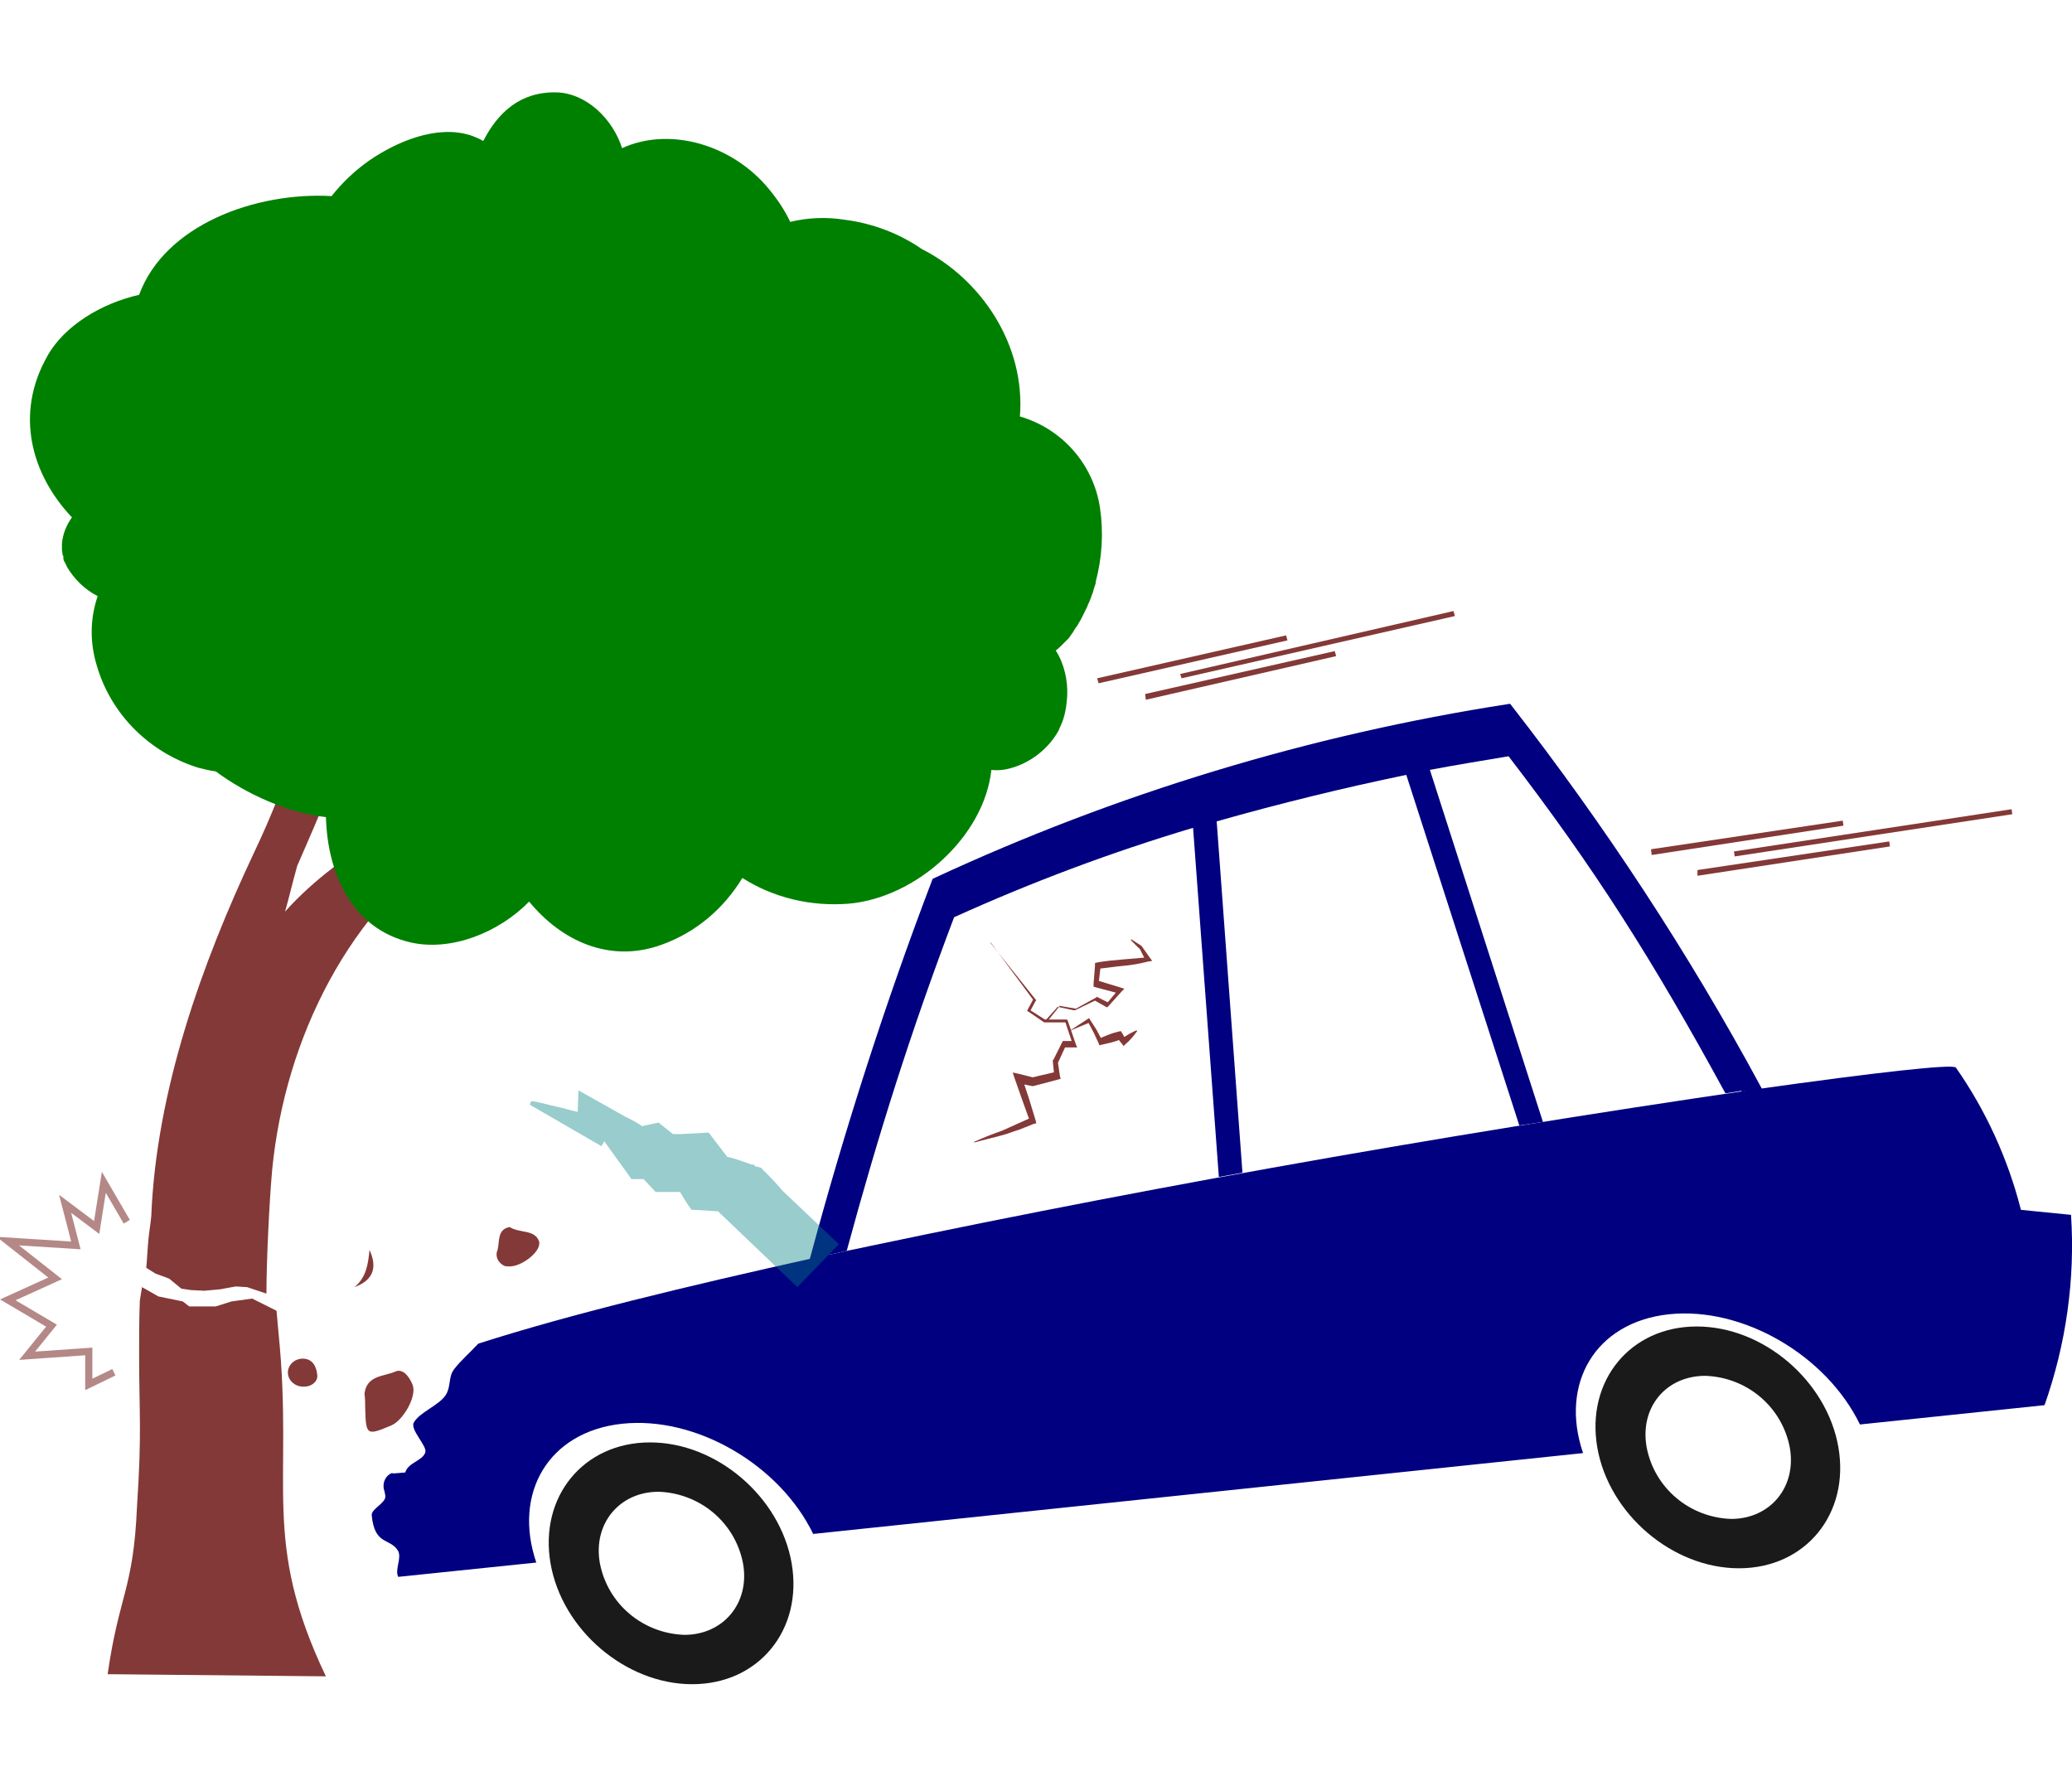 <?xml version="1.0" encoding="UTF-8" standalone="no"?>
<!-- Created with Inkscape (http://www.inkscape.org/) -->

<svg
   width="350"
   height="300"
   viewBox="0 0 350 300"
   version="1.1"
   id="svg5"
   xml:space="preserve"
   inkscape:version="1.3.2 (091e20e, 2023-11-25, custom)"
   sodipodi:docname="03535.svg"
   inkscape:export-filename="03535.png"
   inkscape:export-xdpi="96"
   inkscape:export-ydpi="96"
   xmlns:inkscape="http://www.inkscape.org/namespaces/inkscape"
   xmlns:sodipodi="http://sodipodi.sourceforge.net/DTD/sodipodi-0.dtd"
   xmlns="http://www.w3.org/2000/svg"
   xmlns:svg="http://www.w3.org/2000/svg"><sodipodi:namedview
     id="namedview7"
     pagecolor="#ffffff"
     bordercolor="#666666"
     borderopacity="1.0"
     inkscape:showpageshadow="2"
     inkscape:pageopacity="0.0"
     inkscape:pagecheckerboard="0"
     inkscape:deskcolor="#d1d1d1"
     inkscape:document-units="px"
     showgrid="false"
     inkscape:zoom="1.2909749"
     inkscape:cx="140.59142"
     inkscape:cy="114.64204"
     inkscape:window-width="1920"
     inkscape:window-height="991"
     inkscape:window-x="-11"
     inkscape:window-y="-11"
     inkscape:window-maximized="1"
     inkscape:current-layer="layer1" /><defs
     id="defs2" /><g
     inkscape:label="Ebene 1"
     inkscape:groupmode="layer"
     id="layer1"
     transform="translate(-6.041,-107.976)"><g
       id="g505"
       transform="matrix(-4.568,0,0,4.568,383.634,-369.664)"><path
         class="st0"
         d="m 27.219,131.34 c 7.514,1.455 14.393,3.545 20.479,6.429 1.614,3.969 3.069,8.467 4.471,13.229 l 0.397,0.079 c -1.27,-4.71 -2.752,-9.34 -4.498,-13.917 -6.72,-3.122 -13.864,-5.292 -21.193,-6.429 -3.44,4.419 -6.535,9.128 -9.207,14.076 l 0.476,0.079 h -0.026 c 3.096,-5.08 6.165,-9.71 9.102,-13.547 z"
         id="path327"
         style="fill:#000080;stroke:#000080;stroke-width:0.265" /><path
         class="st0"
         d="m 26.875,132.53 c 0.953,0.159 1.931,0.318 2.91,0.503 l -4.18,13.018 0.873,0.132 4.18,-12.965 c 2.302,0.476 4.683,1.058 7.011,1.72 l -0.953,12.991 0.873,0.159 0.953,-12.912 c 3.016,0.9 5.98,2.011 8.837,3.307 1.614,4.26 2.805,8.043 3.969,12.33 l -0.397,-0.079 1.217,0.265 c -1.402,-4.763 -2.884,-9.26 -4.471,-13.229 -6.059,-2.884 -12.938,-4.974 -20.452,-6.429 -2.937,3.863 -5.98,8.493 -9.102,13.547 h 0.026 l 0.688,0.106 c 2.725,-5.001 4.868,-8.361 8.017,-12.462 z"
         id="path329"
         style="fill:#000080;stroke-width:0.265" /><path
         class="st0"
         d="m 67.965,159.041 -0.291,-0.026 c -0.106,-0.37 -0.635,-0.423 -0.741,-0.741 -0.079,-0.238 0.582,-0.847 0.423,-1.111 -0.238,-0.397 -0.953,-0.635 -1.191,-1.032 -0.185,-0.318 -0.079,-0.635 -0.291,-0.926 -0.238,-0.318 -0.609,-0.635 -0.9,-0.953 -3.387,-1.085 -7.673,-2.117 -12.435,-3.175 -10.954,-2.355 -22.569,-4.445 -34.899,-6.244 -4.339,-0.609 -7.144,-0.926 -7.303,-0.794 -1.111,1.587 -1.931,3.387 -2.408,5.265 l -1.852,0.185 c -0.159,2.381 0.185,4.789 0.979,7.038 l 6.826,0.714 c 1.244,-2.566 4.339,-4.366 7.064,-4.075 2.725,0.291 4.048,2.566 3.175,5.133 l 28.469,2.99 c 1.244,-2.566 4.339,-4.366 7.064,-4.075 2.725,0.291 4.048,2.566 3.175,5.133 l 5.106,0.529 c 0.132,-0.265 -0.132,-0.688 0,-0.953 0.291,-0.503 0.873,-0.185 0.979,-1.323 0.026,-0.238 -0.529,-0.45 -0.503,-0.714 0,-0.053 0.026,-0.106 0.026,-0.159 0.106,-0.265 0,-0.582 -0.265,-0.688 -0.079,0.026 -0.159,0 -0.212,0 z"
         id="path331"
         style="fill:#000080;stroke-width:0.265" /><path
         class="st0"
         d="m 69.155,156.66 c -0.026,0.979 -0.053,1.005 -0.979,0.609 -0.423,-0.185 -0.953,-1.085 -0.767,-1.508 0.106,-0.265 0.344,-0.609 0.635,-0.476 0.423,0.185 1.058,0.132 1.138,0.82 -0.026,0.185 -0.026,0.37 -0.026,0.556 z"
         id="path333"
         style="fill:#833937;stroke-width:0.265" /><path
         class="st0"
         d="m 63.811,149.94 c 0.476,0.079 0.37,0.556 0.45,0.847 0.106,0.238 -0.026,0.476 -0.238,0.582 -0.053,0.026 -0.106,0.026 -0.185,0.026 -0.45,0.026 -1.217,-0.556 -1.111,-0.926 0.159,-0.45 0.714,-0.291 1.085,-0.529 z"
         id="path335"
         style="fill:#833937;stroke-width:0.265" /><path
         class="st0"
         d="m 74.5,154.729 c -0.423,0.079 -0.37,-0.265 -0.397,-0.556 -0.026,-0.635 0.529,-0.635 0.9,-0.688 0.37,-0.053 0.582,0.397 0.556,0.661 -0.053,0.556 -0.582,0.529 -1.058,0.582 z"
         id="path337"
         style="fill:#833937;stroke-width:0.265" /><path
         class="st0"
         d="m 72.013,155.364 c -0.026,0.291 -0.318,0.503 -0.609,0.476 -0.291,0 -0.503,-0.212 -0.476,-0.423 0.026,-0.291 0.159,-0.635 0.582,-0.609 0.318,0.026 0.529,0.291 0.503,0.556 z"
         id="path339"
         style="fill:#833937;stroke-width:0.265" /><path
         class="st0"
         d="m 76.961,154.094 c 0,0.238 -0.132,0.45 -0.344,0.45 -0.265,0 -0.476,-0.185 -0.476,-0.45 0,-0.212 0.079,-0.503 0.397,-0.529 0.318,-0.026 0.318,0.318 0.423,0.529 z"
         id="path341"
         style="fill:#833937;stroke-width:0.265" /><path
         class="st0"
         d="m 69.552,152.162 c -0.714,-0.265 -0.847,-0.741 -0.556,-1.376 0.053,0.503 0.106,1.005 0.556,1.376 z"
         id="path343"
         style="fill:#833937;stroke-width:0.265" /><path
         class="st0"
         d="m 38.967,129.646 -10.107,-2.302 0.053,-0.185 10.107,2.328 z"
         id="path345"
         style="fill:#833937;stroke-width:0.265" /><path
         class="st0"
         d="m 40.289,130.44 -7.038,-1.614 0.053,-0.185 7.011,1.587 z"
         id="path347"
         style="fill:#833937;stroke-width:0.265" /><path
         class="st0"
         d="m 42.036,129.831 -6.985,-1.587 0.053,-0.185 6.985,1.587 z"
         id="path349"
         style="fill:#833937;stroke-width:0.265" /><path
         class="st0"
         d="m 18.514,136.234 -10.266,-1.561 0.026,-0.185 10.266,1.561 z"
         id="path351"
         style="fill:#833937;stroke-width:0.265" /><path
         class="st0"
         d="m 19.89,136.949 -7.117,-1.085 0.026,-0.185 7.091,1.058 z"
         id="path353"
         style="fill:#833937;stroke-width:0.265" /><path
         class="st0"
         d="m 21.583,136.181 -7.091,-1.085 0.026,-0.185 7.091,1.058 z"
         id="path355"
         style="fill:#833937;stroke-width:0.265" /><path
         class="st0"
         d="m 58.625,157.904 c -2.461,0 -4.815,2.011 -5.239,4.471 -0.423,2.461 1.217,4.471 3.678,4.471 2.461,0 4.815,-2.011 5.239,-4.471 0.423,-2.461 -1.217,-4.471 -3.678,-4.471 z m 1.852,4.471 c -0.291,1.508 -1.587,2.593 -3.122,2.646 -1.455,0 -2.434,-1.191 -2.17,-2.646 0.291,-1.508 1.587,-2.593 3.122,-2.646 1.455,0 2.434,1.191 2.17,2.646 z"
         id="path357"
         style="fill:#1a1a1a;stroke-width:0.265" /><path
         class="st0"
         d="m 19.917,153.617 c -2.461,0 -4.815,2.011 -5.239,4.471 -0.423,2.461 1.217,4.471 3.678,4.471 2.461,0 4.815,-2.011 5.239,-4.471 0.423,-2.461 -1.217,-4.471 -3.678,-4.471 z m 1.852,4.471 c -0.291,1.508 -1.587,2.593 -3.122,2.646 -1.455,0 -2.434,-1.191 -2.17,-2.646 0.291,-1.508 1.587,-2.593 3.122,-2.646 1.455,0 2.434,1.164 2.17,2.646 z"
         id="path359"
         style="fill:#1a1a1a;stroke-width:0.265" /><path
         class="st1"
         d="m 63.017,145.283 c -0.265,0.026 -0.503,0.106 -0.741,0.159 -0.238,0.053 -0.476,0.106 -0.741,0.185 l -0.238,0.053 -0.026,-0.794 -1.746,0.979 c -0.159,0.079 -0.318,0.159 -0.45,0.238 l -0.159,0.106 -0.106,-0.026 -0.503,-0.106 -0.529,0.423 H 57.434 l -0.979,-0.053 -0.688,0.9 v 0 c -0.159,0.026 -0.318,0.079 -0.476,0.132 l -0.45,0.159 -0.026,-0.026 -0.079,0.079 -0.212,0.053 c -0.212,0.212 -0.423,0.423 -0.609,0.635 -0.079,0.079 -0.132,0.159 -0.212,0.238 l -2.064,1.958 1.535,1.587 2.937,-2.805 0.873,-0.053 h 0.106 l 0.053,-0.079 c 0.132,-0.185 0.265,-0.397 0.37,-0.582 h 0.82 0.079 l 0.053,-0.053 0.397,-0.423 h 0.344 0.106 l 0.053,-0.079 0.953,-1.323 0.026,0.053 0.079,0.132 0.132,-0.079 2.514,-1.455 z"
         id="path361"
         style="opacity:0.4;fill:#008080;stroke-width:0.265" /><polyline
         class="st2"
         points="271.4,164.6 274.6,159.1 275.6,165.4 280,162.1 278.5,167.9 288,167.3 281.4,172.5 288,175.5   281.9,179.1 285.3,183.3 276.7,182.7 276.7,187.3 273.2,185.6 "
         id="polyline363"
         transform="matrix(0.265,0,0,0.265,6.052,106.125)"
         style="opacity:0.6;fill:none;stroke:#833937;stroke-miterlimit:10" /><path
         class="st0"
         d="m 46.031,139.409 -1.587,2.143 v -0.053 l 0.212,0.397 0.026,0.053 -0.053,0.026 -0.582,0.397 h -0.026 -0.026 -0.794 l 0.079,-0.053 -0.291,0.873 -0.079,-0.132 h 0.397 0.053 l 0.026,0.053 0.318,0.635 0.026,0.026 v 0.026 l -0.053,0.529 -0.079,-0.132 0.9,0.212 h -0.053 l 0.529,-0.132 0.238,-0.053 -0.079,0.238 c -0.185,0.529 -0.37,1.058 -0.556,1.561 l -0.053,-0.132 0.529,0.238 c 0.185,0.079 0.344,0.159 0.529,0.238 0.37,0.132 0.714,0.265 1.058,0.423 v 0.026 c -0.37,-0.106 -0.741,-0.185 -1.111,-0.291 -0.185,-0.053 -0.37,-0.132 -0.556,-0.185 l -0.529,-0.212 -0.106,-0.026 0.026,-0.106 c 0.159,-0.529 0.318,-1.058 0.503,-1.561 l 0.159,0.185 -0.529,0.106 h -0.026 -0.026 l -0.9,-0.238 -0.106,-0.026 0.026,-0.106 0.079,-0.529 v 0.053 l -0.291,-0.635 0.106,0.053 H 42.962 42.829 l 0.053,-0.132 0.291,-0.847 0.026,-0.053 h 0.053 0.794 -0.026 l 0.582,-0.37 -0.026,0.079 -0.212,-0.397 -0.026,-0.026 0.026,-0.026 1.667,-2.09 z"
         id="path365"
         style="fill:#833937;stroke-width:0.265" /><path
         class="st0"
         d="m 44.02,142.32 -0.476,-0.529 h 0.026 l -0.609,0.132 h -0.026 -0.026 l -0.767,-0.37 h 0.053 l -0.423,0.238 -0.053,0.026 -0.053,-0.053 -0.476,-0.529 -0.106,-0.106 0.159,-0.053 0.873,-0.265 -0.079,0.132 -0.079,-0.661 0.106,0.106 c -0.318,-0.026 -0.609,-0.079 -0.926,-0.106 -0.318,-0.026 -0.609,-0.079 -0.926,-0.159 l -0.159,-0.026 0.079,-0.106 c 0.106,-0.159 0.212,-0.291 0.318,-0.45 v 0 0 c 0.132,-0.079 0.238,-0.159 0.37,-0.238 l 0.026,0.026 c -0.106,0.106 -0.212,0.212 -0.318,0.318 v -0.026 c -0.079,0.159 -0.159,0.318 -0.238,0.476 l -0.079,-0.132 c 0.318,0.026 0.609,0.053 0.926,0.079 0.318,0.026 0.609,0.053 0.926,0.106 l 0.106,0.026 v 0.106 l 0.053,0.661 v 0.106 l -0.079,0.026 -0.9,0.238 0.053,-0.159 0.45,0.529 -0.106,-0.026 0.423,-0.212 0.026,-0.026 0.026,0.026 0.767,0.423 h -0.026 l 0.609,-0.106 h 0.026 v 0.026 l 0.45,0.556 z"
         id="path367"
         style="fill:#833937;stroke-width:0.265" /><path
         class="st0"
         d="m 43.12,142.69 -0.767,-0.318 0.079,-0.026 -0.212,0.397 -0.185,0.397 -0.026,0.079 -0.106,-0.026 c -0.238,-0.053 -0.503,-0.106 -0.714,-0.212 l 0.159,-0.053 c -0.053,0.079 -0.106,0.159 -0.159,0.212 l -0.079,0.106 -0.079,-0.079 c -0.159,-0.132 -0.291,-0.291 -0.423,-0.476 l 0.026,-0.026 c 0.185,0.079 0.37,0.185 0.556,0.318 l -0.159,0.026 c 0.053,-0.079 0.079,-0.159 0.132,-0.238 l 0.053,-0.079 0.106,0.026 c 0.238,0.053 0.476,0.159 0.714,0.265 l -0.132,0.053 0.212,-0.397 0.238,-0.37 0.026,-0.053 0.053,0.026 z"
         id="path369"
         style="fill:#833937;stroke-width:0.265" /><path
         class="st0"
         d="m 77.49,152.665 c 0.026,0.661 0.026,1.323 0.026,1.958 0,2.275 -0.106,2.857 0.079,5.662 0.132,3.069 0.661,3.228 1.085,6.191 l -8.07,0.079 c 2.408,-5.054 1.191,-7.064 1.746,-12.647 0.026,-0.291 0.053,-0.582 0.079,-0.873 l 0.9,-0.45 0.767,0.106 0.582,0.185 h 0.979 l 0.238,-0.185 0.9,-0.185 0.609,-0.344 z"
         id="path371"
         style="fill:#833937;stroke-width:0.265" /><path
         class="st0"
         d="m 77.252,151.448 c -0.026,-0.238 -0.053,-0.794 -0.079,-1.032 -0.026,-0.291 -0.079,-0.582 -0.106,-0.873 -0.185,-4.657 -1.879,-9.366 -3.784,-13.414 -1.349,-2.857 -2.619,-6.112 -0.767,-9.075 1.032,-1.64 2.593,-3.096 2.408,-5.212 0,-0.026 -0.053,-0.053 -0.079,-0.053 -0.026,0 -0.053,0.026 -0.053,0.053 -0.212,2.566 -2.91,3.863 -3.836,6.165 -0.265,0.661 -0.423,1.376 -0.45,2.064 -0.556,-1.931 -0.767,-3.942 -0.609,-5.953 0,-0.079 -0.132,-0.106 -0.159,-0.026 -1.773,4.207 0.238,8.599 1.931,12.488 0.159,0.556 0.291,1.138 0.45,1.693 -2.117,-2.355 -5.318,-3.916 -8.176,-4.763 -1.587,-0.476 -3.201,-0.794 -4.815,-1.164 -1.773,-0.37 -3.678,-0.741 -3.942,-2.91 -0.185,-1.429 0.291,-2.91 0.265,-4.366 -0.079,-1.482 -0.397,-2.937 -0.979,-4.313 0,-0.026 -0.026,-0.026 -0.053,-0.026 -0.026,0 -0.026,0.026 -0.026,0.053 0.476,1.958 0.556,3.995 0.212,5.98 -0.159,1.032 -0.423,2.143 -0.265,3.201 0.079,0.476 0.238,0.9 0.503,1.296 -3.545,-1.958 -6.297,-5.371 -7.197,-9.419 -0.026,-0.053 -0.132,-0.053 -0.106,0.026 0.635,4.075 2.99,7.699 6.456,9.975 3.572,2.328 7.938,2.143 11.774,3.731 3.942,2.593 6.35,7.355 6.826,12.25 0.106,1.164 0.212,3.387 0.212,4.577 l 0.714,-0.238 0.423,-0.026 0.582,0.106 0.582,0.053 0.503,-0.026 0.344,-0.053 0.45,-0.37 0.503,-0.185 z"
         id="path373"
         style="fill:#833937;stroke-width:0.265" /><path
         class="st0"
         d="m 80.903,117.714 c -0.635,-1.111 -1.984,-1.931 -3.387,-2.249 -0.953,-2.593 -4.313,-3.81 -7.117,-3.651 -0.397,-0.503 -0.873,-0.953 -1.402,-1.323 -1.005,-0.688 -2.487,-1.323 -3.731,-0.926 -0.159,0.053 -0.344,0.132 -0.476,0.212 -0.529,-1.032 -1.349,-1.826 -2.699,-1.799 -1.111,0.026 -2.09,0.979 -2.434,2.064 -1.667,-0.767 -3.889,-0.212 -5.292,1.349 -0.37,0.423 -0.688,0.873 -0.926,1.376 -0.661,-0.159 -1.349,-0.185 -2.011,-0.079 -1.032,0.132 -2.011,0.503 -2.857,1.085 -2.196,1.111 -3.836,3.545 -3.625,6.191 -1.561,0.45 -2.725,1.773 -2.963,3.387 -0.132,0.9 -0.079,1.826 0.159,2.725 v 0.053 c 0.026,0.079 0.053,0.159 0.079,0.238 l 0.026,0.106 c 0.026,0.053 0.053,0.132 0.079,0.212 l 0.053,0.132 c 0.026,0.053 0.053,0.106 0.079,0.185 l 0.079,0.159 0.079,0.159 0.079,0.159 0.079,0.132 c 0.026,0.053 0.053,0.106 0.106,0.159 l 0.079,0.132 c 0.026,0.053 0.079,0.106 0.106,0.159 l 0.079,0.106 c 0.053,0.053 0.106,0.106 0.159,0.159 l 0.079,0.079 c 0.079,0.079 0.159,0.159 0.238,0.212 v 0 c -0.318,0.503 -0.45,1.111 -0.423,1.693 0.026,0.37 0.079,0.741 0.238,1.085 0.026,0.053 0.053,0.106 0.079,0.185 0.37,0.661 1.005,1.164 1.72,1.376 0.265,0.079 0.503,0.106 0.767,0.079 0.265,2.461 2.778,4.736 5.292,4.948 1.376,0.106 2.752,-0.212 3.916,-0.953 0.688,1.138 1.72,2.011 2.963,2.461 1.931,0.714 3.731,-0.132 4.921,-1.587 1.138,1.164 2.91,1.852 4.392,1.508 2.17,-0.503 3.069,-2.566 3.122,-4.63 1.402,-0.159 2.937,-0.847 4.075,-1.693 0.212,-0.026 0.423,-0.079 0.635,-0.132 1.799,-0.556 3.228,-1.958 3.757,-3.757 0.265,-0.847 0.265,-1.746 -0.026,-2.593 0.476,-0.238 0.873,-0.635 1.138,-1.085 0.026,-0.079 0.079,-0.159 0.106,-0.212 0.026,-0.053 0.026,-0.106 0.026,-0.159 0,-0.026 0,-0.053 0.026,-0.053 0,-0.079 0.026,-0.132 0.026,-0.212 v 0 c 0,-0.079 0,-0.159 0,-0.212 v 0 c -0.026,-0.344 -0.159,-0.688 -0.37,-0.979 1.482,-1.561 2.143,-3.81 0.9,-5.98 z"
         id="path375"
         style="fill:#008000;stroke-width:0.265" /></g></g><style
     type="text/css"
     id="style182">
	.st0{fill:#833937;}
	.st1{opacity:0.4;}
	.st2{opacity:0.6;}
</style><style
     type="text/css"
     id="style323">
	.st0{fill:#833937;}
	.st1{fill:#833938;}
	.st2{fill:none;stroke:#833937;stroke-miterlimit:10;}
</style></svg>

